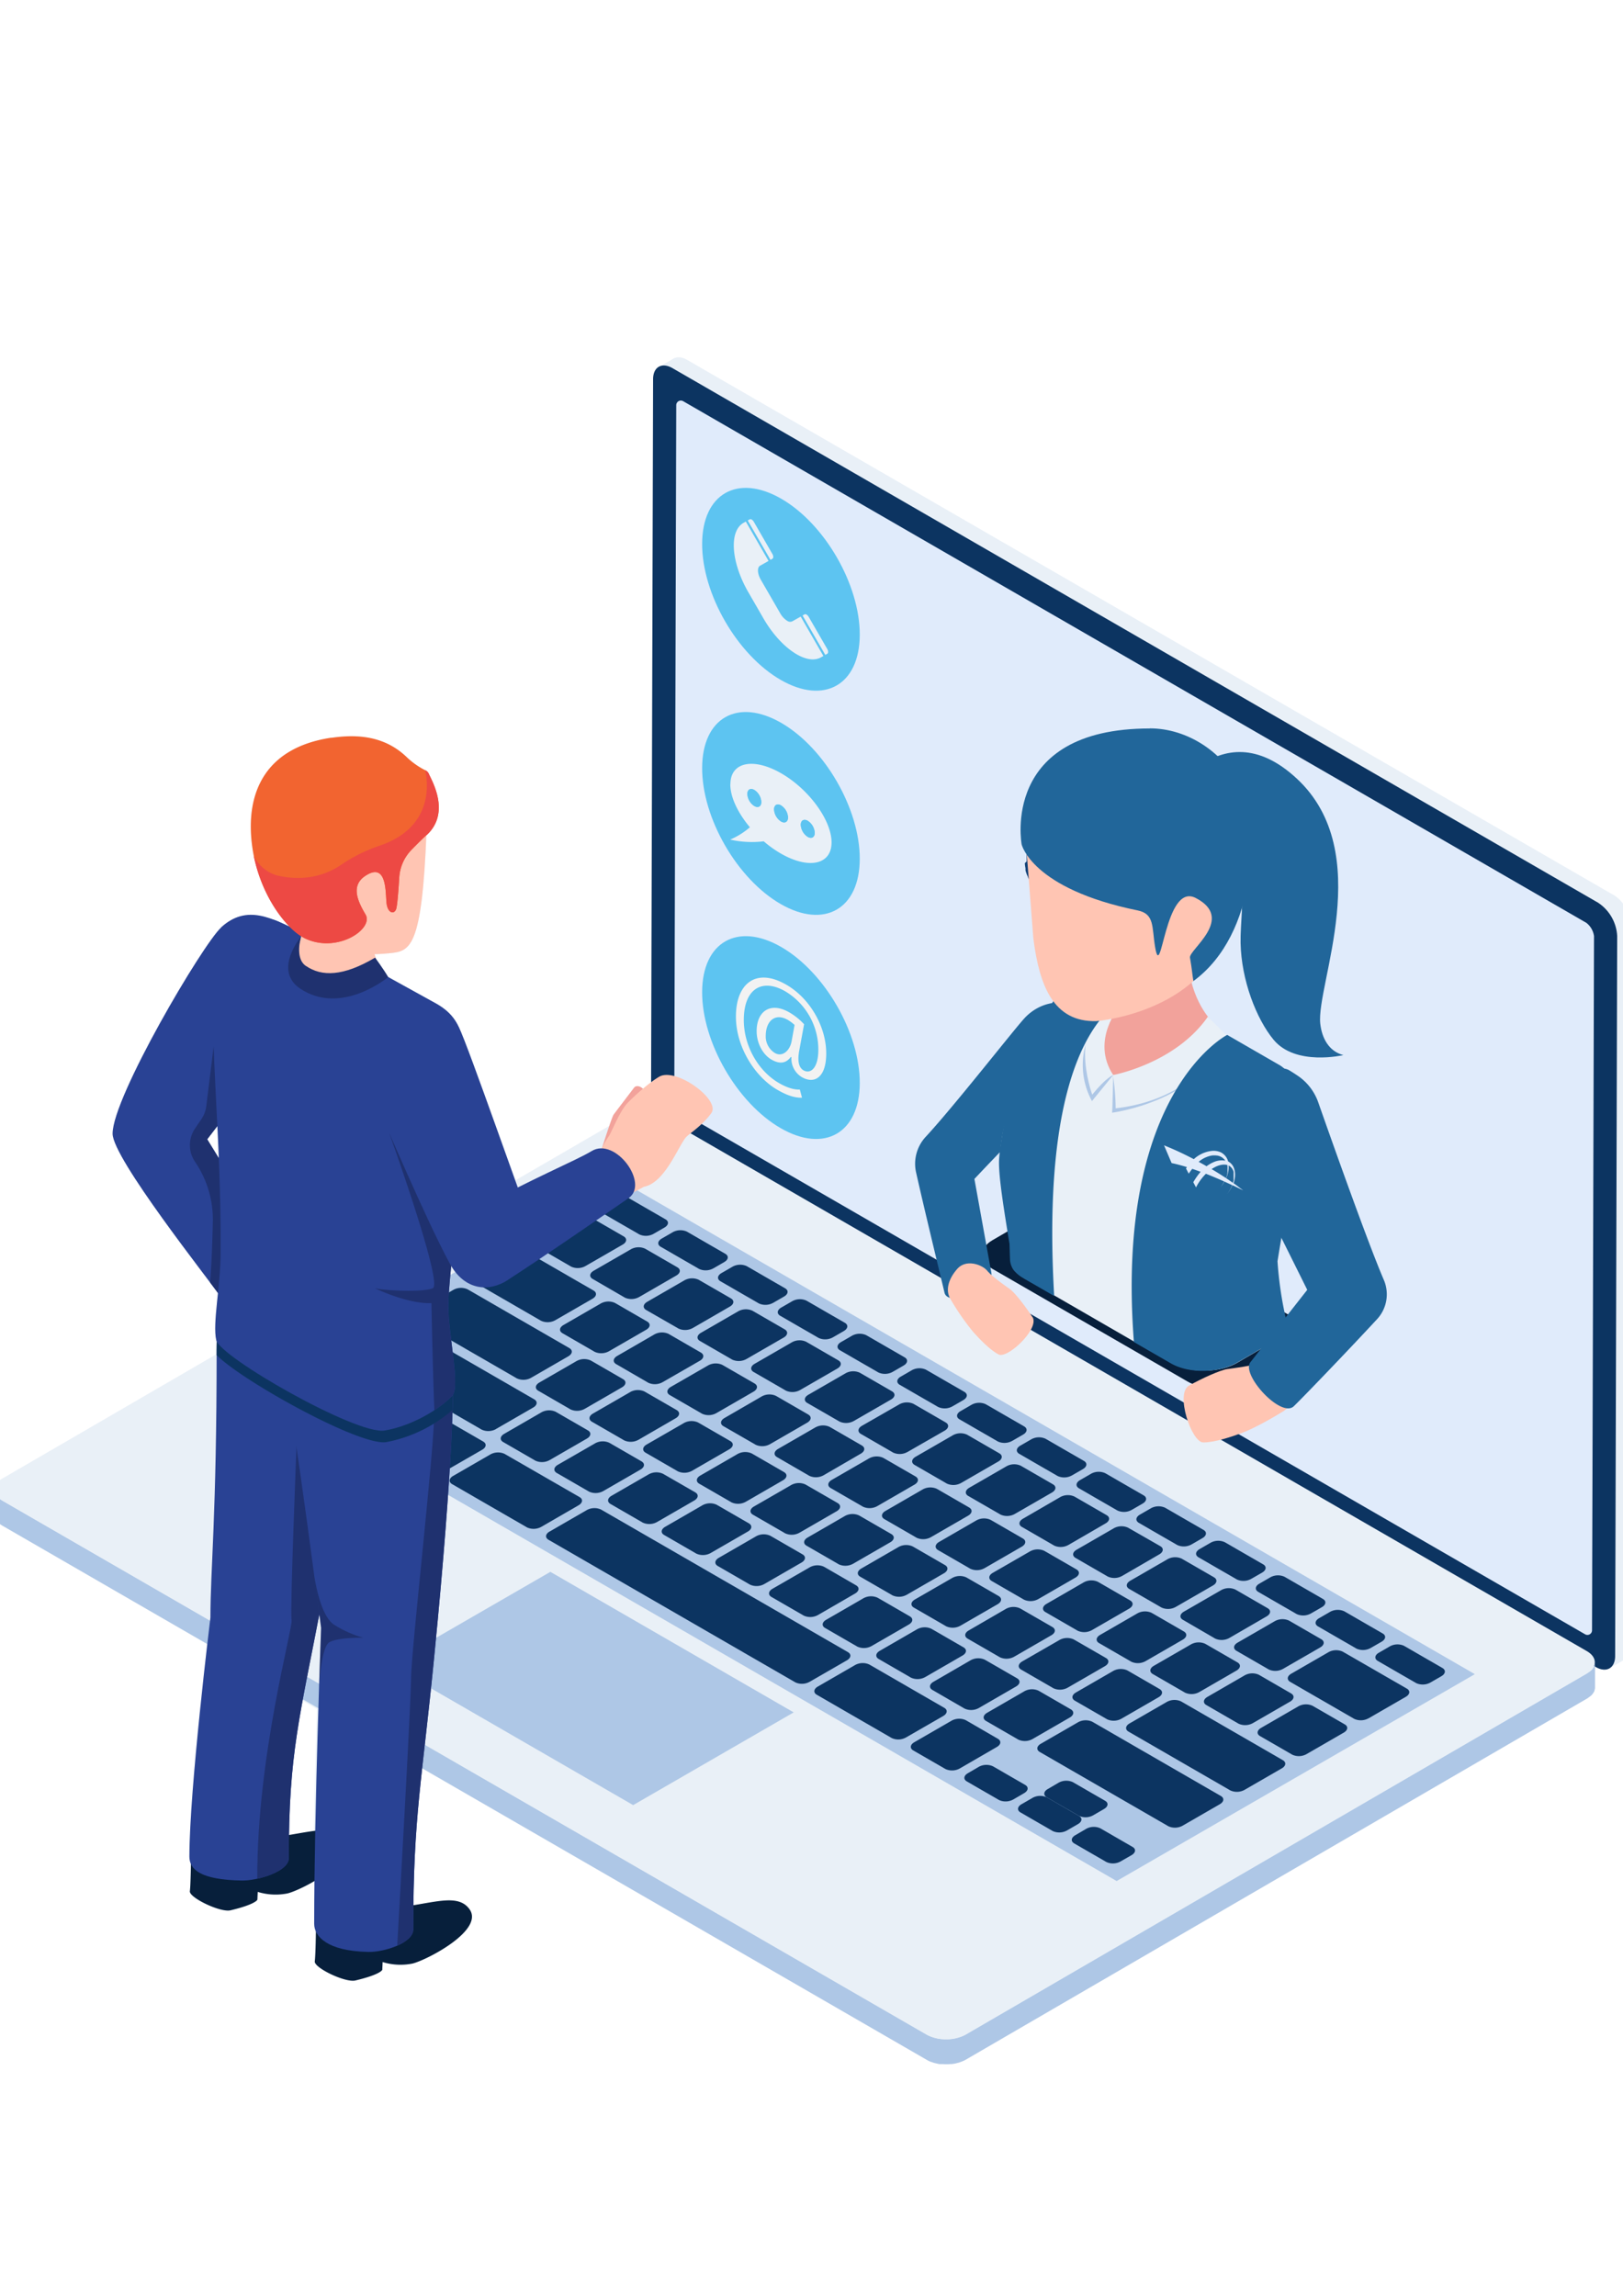 <svg id="Livello_1" data-name="Livello 1" xmlns="http://www.w3.org/2000/svg" xmlns:xlink="http://www.w3.org/1999/xlink" viewBox="0 0 595.28 841.89"><defs><style>.cls-1{fill:none;}.cls-2{clip-path:url(#clip-path);}.cls-3{fill:#e9f0f7;}.cls-4{fill:#0c3461;}.cls-5{fill:#e0ebfb;}.cls-6{fill:#aec7e6;}.cls-7{fill:#5dc4f1;}.cls-8{fill:#f2f2f2;}.cls-9{fill:#294294;}.cls-10{fill:#1f316f;}.cls-11{fill:#071f3b;}.cls-12{opacity:0.25;isolation:isolate;}.cls-13{clip-path:url(#clip-path-3);}.cls-14{fill:#ffc5b3;}.cls-15{fill:#f26430;}.cls-16{fill:#ed4944;}.cls-17{fill:#f2a29b;}.cls-18{fill:#21669a;}.cls-19{fill:#114077;}.cls-20{fill:#fbc977;}.cls-21{fill:#f89d1f;}.cls-22{fill:#d46f2c;}</style><clipPath id="clip-path"><rect class="cls-1" x="-2" y="131" width="601" height="626"/></clipPath><clipPath id="clip-path-3"><rect class="cls-1" x="115.29" y="577.94" width="18.12" height="41.53"/></clipPath></defs><title>Tavola disegno 1</title><g class="cls-2"><g class="cls-2"><path class="cls-3" d="M598.43,339.92c0-.11,0-.23,0-.34s0-.23,0-.34,0-.23,0-.35,0-.24-.05-.36h0c0-.12,0-.23-.06-.35s0-.25-.08-.37-.05-.25-.09-.37L598,337l-.08-.29v0l0-.06-.12-.37-.13-.36-.13-.35c0-.12-.09-.23-.14-.35l-.11-.26v0l0-.06-.16-.35-.18-.37-.22-.43-.25-.44,0-.09-.06-.1c-.17-.28-.34-.56-.52-.84l-.44-.62h0l-.32-.42-.27-.34-.27-.32-.28-.31,0,0,0,0-.22-.24-.3-.29-.31-.29-.31-.27-.15-.12,0,0-.13-.1-.31-.24-.31-.22-.3-.2-.3-.18-.07,0L252,132l-.23-.13-.29-.15-.29-.14-.28-.12-.29-.11-.05,0h0l-.21-.07-.29-.08-.29-.06-.31-.05-.21,0h-.44l-.37,0-.41.06h0a3.73,3.73,0,0,0-.48.13,3.29,3.29,0,0,0-.57.27l-5.28,3.07h0c-1.28.74-2.08,2.32-2.08,4.56l-.73,257.73c-1,.76-2,1.58-3,2.4-1.08-1-2.5-1.33-3.26-.33-1.58,2.09-6.69,8.77-7.48,9.86a30.5,30.5,0,0,0-1.57,4.07L189,432.89c-7.27-20.27-18.2-51.21-20.7-56.26-.16-.32-.32-.62-.49-.91-1.47-3-4-5.61-8.17-7.9s-11.09-6.11-17.25-9.53h0c-1.42-2.44-3.64-5.54-4.47-6.67-.18-.53-.36-1.1-.54-1.69,1.75-.05,3.57-.16,5.46-.35,7.53-.74,11.82-1.56,13.55-43.28l.12-.11c8.06-7.46,3-17.8,1.21-21.54-.19-.4-.35-.72-.45-1a2.4,2.4,0,0,0-1.34-1.25,28.46,28.46,0,0,1-6.82-4.86c-7.93-7.54-17.74-8.44-27.56-7-24.28,3.58-31.74,20.21-29,40q.22,1.61.54,3.18v0c2.24,11.25,7.76,20.66,13.22,26.15-8.7-4.17-16.82-7.37-25.16.28-6.81,6.25-39.84,62.27-39.81,75.63,0,7.71,25.86,41.41,36,54.89l.11.15c1,1.35,1.87,2.49,2.52,3.38-.73,7.13-1.47,13.49-.62,17.26a2.07,2.07,0,0,0,.19.48c0,.17,0,.34,0,.51,0,.77,0,1.56,0,2.37v1.78L.91,542.2C-1,543.32-2,544.79-2,546.27v0l0,9.16c0,1.49,1,3,3,4.13L76,602.89c-2.15,18.6-6.56,59.1-6.56,78a6.45,6.45,0,0,0,.57,2.74c0,2.72-.17,8.23-.4,10-.31,2.34,11.18,7.9,14.91,7,9.34-2.22,9.84-3.9,9.84-3.9l.13-2.85a22.36,22.36,0,0,0,11,.54,46,46,0,0,0,9.77-4.49c-.06,5.43-.1,10.67-.1,15.55a6.9,6.9,0,0,0,.64,2.89c0,2-.15,9-.42,10.94-.31,2.34,11.18,7.9,14.91,7,9.34-2.22,9.84-3.9,9.84-3.9l.13-2.85a22.37,22.37,0,0,0,11,.55c5.38-1.35,26.51-12.32,20.8-20-3.69-5-10.6-3-20.57-1.37.21-17.45,1.07-29.56,2.41-42.65.26-2.49.53-5,.81-7.63L340,755.31a10.82,10.82,0,0,0,1.44.69l.08,0,.25.08c.29.11.58.21.88.3l.5.12.29.07.25.06c.33.07.65.13,1,.17l.36,0,.25,0,.36,0,1,.05h1c.37,0,.74,0,1.1-.07l.13,0,.3,0c.28,0,.57-.07.84-.12l.36-.09c.34-.07.67-.16,1-.25.17,0,.36-.07.52-.13l.22-.1a11.37,11.37,0,0,0,2-.86l228-132.51.12-.07c.19-.11.32-.24.49-.37a7.91,7.91,0,0,0,.71-.53l.07-.05a6,6,0,0,0,.62-.67l.1-.16.11-.16a3.36,3.36,0,0,0,.19-.28,4,4,0,0,0,.27-.57s0-.06,0-.08l0-.11c0-.12.08-.25.11-.37a3.47,3.47,0,0,0,.07-.57v-.09l0-7.52.32.19c2.14,1.23,4.05,1.24,5.36.26a2.79,2.79,0,0,1-.33.22l5.28-3.07a3.65,3.65,0,0,0,1.09-1.07c0-.06.1-.08.14-.14a4.47,4.47,0,0,0,.27-.48v0h0c.05-.12.11-.24.16-.37s.09-.24.13-.37.07-.24.09-.36l0-.15v0l0-.15c0-.11,0-.22,0-.34s0-.22,0-.34,0-.22,0-.33,0-.22,0-.34v0l.75-264c0-.11,0-.21,0-.32Zm-518.71,73c.19,3.83.37,7.78.54,11.84l-2.12-3.44-.53-.85-.25-.41c-.16-.27-.32-.51-.45-.73l-.37-.6-.6-1,3.77-4.86ZM106,673v-.07c0-.43,0-.85,0-1.28,0-.12,0-.23,0-.35q0-.6,0-1.18v-.41c0-.38,0-.76,0-1.13,0-.14,0-.29,0-.43,0-.37,0-.73,0-1.09,0-.15,0-.29,0-.44,0-.35,0-.7,0-1,0-.16,0-.31,0-.47,0-.34,0-.67,0-1,0-.16,0-.32,0-.47l0-1c0-.14,0-.28,0-.42,0-.35,0-.69,0-1,0-.13,0-.27,0-.4,0-.34,0-.67.05-1,0-.13,0-.27,0-.4,0-.34,0-.67.06-1,0-.12,0-.24,0-.36,0-.34,0-.68.06-1,0-.11,0-.22,0-.33,0-.35,0-.7.07-1,0-.09,0-.18,0-.26,0-.37.05-.73.08-1.09l0-.22.09-1.11c0-.06,0-.12,0-.19l.1-1.13s0-.09,0-.13c0-.4.07-.79.11-1.18a.22.22,0,0,1,0,0c.85-9.16,2.14-17.48,3.91-27.08l5.72,3.3c-.4,13.15-.85,29.21-1.15,45-2.8.32-6,1-9.64,1.55Z"/><path class="cls-3" d="M598.43,339.92c0-.11,0-.23,0-.34s0-.23,0-.35,0-.23,0-.35,0-.24-.05-.36h0c0-.12,0-.23-.06-.35s0-.25-.08-.37-.05-.25-.09-.37L598,337l-.08-.29v0l0-.06-.12-.37-.13-.36-.13-.35-.14-.35-.11-.26v0l0-.06-.16-.35-.18-.37-.22-.43-.25-.44,0-.09-.06-.1c-.17-.28-.34-.56-.53-.84l-.44-.62h0l-.32-.42-.27-.34-.27-.32-.28-.3,0,0,0,0-.22-.24-.3-.29-.31-.29-.31-.27-.15-.12,0,0-.13-.1-.31-.23-.31-.22-.3-.2-.3-.18-.07,0L252,132l-.23-.13-.29-.15-.29-.14-.28-.12-.29-.11-.05,0h0l-.21-.07-.29-.08-.29-.06-.31-.05-.21,0h-.44l-.37,0-.41.06h0a3.75,3.75,0,0,0-.48.13,3.23,3.23,0,0,0-.57.27l-5.28,3.07a3.49,3.49,0,0,1,1-.4h0a4.27,4.27,0,0,1,1.2-.06h0a5.7,5.7,0,0,1,1.31.29h0a8.1,8.1,0,0,1,1.43.66L586.09,331a10.74,10.74,0,0,1,1.41,1l0,0a13.52,13.52,0,0,1,1.3,1.22l0,0a15.76,15.76,0,0,1,1.19,1.44h0a17.26,17.26,0,0,1,1,1.56l0,.08a16.23,16.23,0,0,1,.83,1.65v0a16.38,16.38,0,0,1,.64,1.74v0a13.45,13.45,0,0,1,.4,1.76,10.76,10.76,0,0,1,.14,1.73l-.75,264a7.81,7.81,0,0,1-.15,1.52v0a5.57,5.57,0,0,1-.4,1.25h0a4.07,4.07,0,0,1-.42.64,3.6,3.6,0,0,1-1.09,1.07l5.28-3.07a3.64,3.64,0,0,0,1.09-1.07c0-.05.1-.08.14-.14a4.39,4.39,0,0,0,.27-.48v0h0c.06-.12.11-.24.16-.37s.09-.24.13-.37.07-.24.09-.36l0-.15v0l0-.15c0-.11,0-.22.05-.34s0-.22,0-.34,0-.22,0-.33,0-.22,0-.34v0l.75-264c0-.11,0-.21,0-.32Z"/><path class="cls-4" d="M586.09,331a15.62,15.62,0,0,1,7.06,12.26l-.75,264c0,4.48-3.21,6.3-7.11,4.05l-339.42-196a15.61,15.61,0,0,1-7.08-12.24l.75-264c0-4.51,3.21-6.33,7.13-4.06Z"/><path class="cls-5" d="M584.65,343.28a7.48,7.48,0,0,0-2.8-4.86L250.57,147.12a1.69,1.69,0,0,0-2.54,1.46l-.72,254.59a7.47,7.47,0,0,0,2.83,4.85L581.38,599.31a1.69,1.69,0,0,0,2.54-1.46Z"/><path class="cls-6" d="M-2,546.25c0,1.49,1,3,3,4.13L340,746.15a11.23,11.23,0,0,0,1.52.72l.25.09a13.92,13.92,0,0,0,1.38.42l.28.07a16.22,16.22,0,0,0,1.61.28l.24,0c.55.06,1.1.09,1.66.09h.27c.56,0,1.12,0,1.67-.1l.3,0c.41-.05.81-.12,1.2-.21s.67-.16,1-.25l.75-.23a11.24,11.24,0,0,0,2-.86l228-132.51c.23-.14.41-.29.61-.43a8.11,8.11,0,0,0,.72-.53,5.78,5.78,0,0,0,.79-.88l.11-.17a4.15,4.15,0,0,0,.48-.93l0-.11a3.52,3.52,0,0,0,.17-1l0,9.15v.09a3.16,3.16,0,0,1-.07.57,3.76,3.76,0,0,1-.11.37s0,.07,0,.11l0,.08a4,4,0,0,1-.27.57c-.05.1-.13.18-.19.28l-.11.16-.1.16a5.94,5.94,0,0,1-.62.67l-.07.05a7.84,7.84,0,0,1-.71.53c-.17.12-.3.25-.49.37l-.12.07-228,132.51a11.07,11.07,0,0,1-2,.86l-.22.1c-.17.06-.35.08-.52.13-.33.09-.66.18-1,.25l-.36.09c-.28,0-.56.08-.84.12l-.3,0-.13,0c-.37,0-.74.06-1.1.07h-1l-1-.05-.36,0-.25,0-.36,0c-.33,0-.66-.1-1-.17l-.25-.06-.29-.07-.5-.12c-.3-.09-.59-.19-.88-.3l-.25-.08-.08,0a10.83,10.83,0,0,1-1.44-.69L1,559.54c-2-1.14-3-2.64-3-4.13l0-9.15Z"/><path class="cls-3" d="M582,605.47c3.92,2.26,3.92,5.92,0,8.18l-228,132.51a15.54,15.54,0,0,1-14.1,0L1,550.39c-3.92-2.26-3.94-5.93-.07-8.18l228-132.51a15.6,15.6,0,0,1,14.15,0Z"/><polygon class="cls-6" points="409.56 689.79 540.93 613.93 226.29 432.24 94.92 508.1 409.56 689.79"/><polygon class="cls-6" points="142.98 610.41 232.23 661.95 291.11 627.95 201.86 576.41 142.98 610.41"/><path class="cls-4" d="M123.82,516.77a5.8,5.8,0,0,1-5.2.22l-11.84-6.84c-1.33-.76-1.16-2.11.37-3l13.67-7.89A5.79,5.79,0,0,1,126,499l11.84,6.84c1.32.76,1.16,2.12-.37,3Z"/><path class="cls-4" d="M143.5,528.14a5.79,5.79,0,0,1-5.2.22l-11.84-6.84c-1.32-.77-1.16-2.12.37-3l13.67-7.89a5.8,5.8,0,0,1,5.2-.21l11.84,6.84c1.32.76,1.16,2.12-.37,3Z"/><path class="cls-4" d="M163.18,539.5a5.8,5.8,0,0,1-5.2.21l-11.84-6.83c-1.32-.77-1.16-2.11.37-3L160.19,522a5.8,5.8,0,0,1,5.2-.21l11.84,6.84c1.32.77,1.16,2.12-.37,3Z"/><path class="cls-4" d="M352,648.52a5.8,5.8,0,0,1-5.2.21l-11.84-6.83c-1.32-.77-1.16-2.11.37-3L349,631a5.8,5.8,0,0,1,5.2-.21L366,637.63c1.33.77,1.16,2.11-.37,3Z"/><path class="cls-4" d="M198.53,559.91a5.8,5.8,0,0,1-5.2.22l-27.51-15.89c-1.33-.76-1.16-2.11.37-3l13.67-7.89a5.79,5.79,0,0,1,5.19-.21L212.58,549c1.32.76,1.16,2.11-.37,3Z"/><path class="cls-4" d="M332.29,637.15a5.8,5.8,0,0,1-5.2.22l-27.51-15.89c-1.33-.76-1.16-2.11.37-3l13.67-7.89a5.79,5.79,0,0,1,5.2-.21l27.51,15.89c1.33.76,1.16,2.12-.37,3Z"/><path class="cls-4" d="M296.94,616.74a5.8,5.8,0,0,1-5.2.21l-90.56-52.3c-1.32-.77-1.16-2.12.37-3l13.67-7.89a5.8,5.8,0,0,1,5.2-.21L311,605.85c1.33.77,1.16,2.12-.37,3Z"/><path class="cls-4" d="M371.65,659.88a5.8,5.8,0,0,1-5.2.22l-11.84-6.84c-1.33-.77-1.16-2.11.37-3l4-2.34a5.8,5.8,0,0,1,5.2-.21l11.84,6.84c1.33.77,1.16,2.11-.37,3Z"/><path class="cls-4" d="M391.33,671.25a5.8,5.8,0,0,1-5.2.22l-11.84-6.84c-1.33-.76-1.16-2.12.37-3l4.05-2.34a5.8,5.8,0,0,1,5.2-.21l11.84,6.83c1.33.77,1.16,2.11-.37,3Z"/><path class="cls-4" d="M400.95,665.69a5.8,5.8,0,0,1-5.2.21l-11.84-6.83c-1.32-.77-1.16-2.12.37-3l4-2.34a5.8,5.8,0,0,1,5.2-.21l11.84,6.84c1.33.76,1.16,2.12-.37,3Z"/><path class="cls-4" d="M411,682.61a5.8,5.8,0,0,1-5.2.21L394,676c-1.32-.77-1.16-2.11.37-3l4-2.34a5.79,5.79,0,0,1,5.2-.21l11.84,6.84c1.33.76,1.16,2.11-.37,3Z"/><path class="cls-4" d="M239.71,452.46a5.79,5.79,0,0,1-5.2.22l-14.1-8.14c-1.32-.77-1.16-2.12.37-3l4.05-2.34A5.79,5.79,0,0,1,230,439l14.1,8.14c1.33.77,1.16,2.11-.37,3Z"/><path class="cls-4" d="M261.63,465.12a5.8,5.8,0,0,1-5.2.22l-14.1-8.14c-1.32-.77-1.16-2.11.37-3l4.05-2.34a5.79,5.79,0,0,1,5.19-.21l14.1,8.14c1.32.77,1.16,2.11-.37,3l-4.05,2.34Z"/><path class="cls-4" d="M283.55,477.77a5.8,5.8,0,0,1-5.2.22l-14.1-8.14c-1.32-.77-1.16-2.11.37-3l4.05-2.34a5.8,5.8,0,0,1,5.2-.21l14.1,8.14c1.33.77,1.16,2.11-.37,3Z"/><path class="cls-4" d="M305.46,490.43a5.8,5.8,0,0,1-5.2.21l-14.1-8.14c-1.33-.77-1.16-2.11.37-3l4.05-2.34a5.8,5.8,0,0,1,5.2-.21l14.1,8.14c1.33.77,1.16,2.11-.37,3Z"/><path class="cls-4" d="M327.38,503.09a5.8,5.8,0,0,1-5.2.21l-14.1-8.14c-1.32-.77-1.16-2.12.37-3l4.05-2.34a5.8,5.8,0,0,1,5.2-.21l14.1,8.14c1.33.76,1.16,2.11-.37,3Z"/><path class="cls-4" d="M349.3,515.74a5.79,5.79,0,0,1-5.2.22L330,507.82c-1.32-.77-1.16-2.11.37-3l4.05-2.34a5.79,5.79,0,0,1,5.19-.21l14.1,8.14c1.33.77,1.16,2.11-.37,3Z"/><path class="cls-4" d="M371.22,528.4a5.8,5.8,0,0,1-5.2.22l-14.1-8.14c-1.32-.77-1.16-2.11.37-3l4.05-2.34a5.79,5.79,0,0,1,5.19-.21l14.1,8.14c1.33.77,1.16,2.12-.37,3Z"/><path class="cls-4" d="M393.14,541.06a5.8,5.8,0,0,1-5.2.22l-14.1-8.14c-1.32-.77-1.16-2.11.37-3l4.05-2.34a5.8,5.8,0,0,1,5.2-.21l14.1,8.14c1.33.77,1.16,2.11-.37,3Z"/><path class="cls-4" d="M415.05,553.71a5.8,5.8,0,0,1-5.2.21l-14.1-8.14c-1.32-.77-1.16-2.11.37-3l4.05-2.34a5.8,5.8,0,0,1,5.2-.21l14.1,8.14c1.33.76,1.16,2.11-.37,3Z"/><path class="cls-4" d="M437,566.37a5.79,5.79,0,0,1-5.2.21l-14.1-8.14c-1.32-.77-1.16-2.11.37-3l4.05-2.34a5.8,5.8,0,0,1,5.2-.21l14.1,8.14c1.33.76,1.16,2.11-.37,3Z"/><path class="cls-4" d="M458.89,579a5.79,5.79,0,0,1-5.2.22l-14.1-8.14c-1.32-.77-1.16-2.11.37-3l4.05-2.34a5.79,5.79,0,0,1,5.2-.21l14.1,8.14c1.33.77,1.16,2.11-.37,3Z"/><path class="cls-4" d="M480.8,591.68a5.79,5.79,0,0,1-5.2.22l-14.1-8.14c-1.32-.77-1.16-2.12.37-3l4.05-2.34a5.79,5.79,0,0,1,5.2-.21l14.1,8.14c1.33.77,1.16,2.11-.37,3Z"/><path class="cls-4" d="M502.72,604.34a5.8,5.8,0,0,1-5.2.22l-14.1-8.14c-1.32-.77-1.16-2.12.37-3l4.05-2.34a5.8,5.8,0,0,1,5.2-.21l14.1,8.14c1.33.77,1.16,2.11-.37,3Z"/><path class="cls-4" d="M524.64,617a5.8,5.8,0,0,1-5.2.22l-14.1-8.14c-1.32-.77-1.16-2.12.37-3l4.05-2.34a5.79,5.79,0,0,1,5.19-.21l14.1,8.14c1.33.77,1.16,2.11-.37,3Z"/><path class="cls-4" d="M214.72,464.28a5.8,5.8,0,0,1-5.2.22l-11.84-6.84c-1.32-.77-1.16-2.11.37-3l13.67-7.89a5.8,5.8,0,0,1,5.2-.21l11.84,6.84c1.32.77,1.16,2.12-.37,3Z"/><path class="cls-4" d="M234.4,475.64a5.79,5.79,0,0,1-5.2.22L217.37,469c-1.32-.77-1.16-2.11.37-3l13.67-7.89a5.8,5.8,0,0,1,5.2-.21l11.84,6.84c1.32.77,1.16,2.11-.37,3Z"/><path class="cls-4" d="M254.08,487a5.8,5.8,0,0,1-5.2.21L237,480.39c-1.32-.77-1.16-2.11.37-3l13.67-7.89a5.8,5.8,0,0,1,5.2-.21l11.84,6.84c1.33.77,1.16,2.11-.37,3Z"/><path class="cls-4" d="M273.77,498.37a5.8,5.8,0,0,1-5.2.22l-11.84-6.84c-1.33-.77-1.16-2.11.37-3l13.67-7.89a5.8,5.8,0,0,1,5.2-.21l11.84,6.84c1.33.77,1.16,2.12-.37,3Z"/><path class="cls-4" d="M293.45,509.74a5.79,5.79,0,0,1-5.2.22l-11.84-6.84c-1.32-.77-1.16-2.11.37-3l13.67-7.89a5.8,5.8,0,0,1,5.2-.21l11.84,6.84c1.33.77,1.16,2.11-.37,3Z"/><path class="cls-4" d="M313.13,521.1a5.8,5.8,0,0,1-5.2.21l-11.84-6.83c-1.33-.77-1.16-2.11.38-3l13.67-7.89a5.79,5.79,0,0,1,5.2-.21l11.84,6.84c1.33.77,1.16,2.11-.37,3Z"/><path class="cls-4" d="M332.81,532.47a5.8,5.8,0,0,1-5.2.22l-11.84-6.84c-1.33-.76-1.16-2.11.37-3L329.82,515a5.79,5.79,0,0,1,5.2-.21l11.84,6.84c1.33.77,1.16,2.11-.37,3Z"/><path class="cls-4" d="M352.49,543.83a5.79,5.79,0,0,1-5.2.22l-11.84-6.84c-1.32-.77-1.16-2.11.37-3l13.67-7.89a5.8,5.8,0,0,1,5.2-.21l11.84,6.84c1.33.76,1.16,2.12-.37,3Z"/><path class="cls-4" d="M372.17,555.2a5.8,5.8,0,0,1-5.2.21l-11.84-6.83c-1.32-.77-1.16-2.11.37-3l13.67-7.89a5.8,5.8,0,0,1,5.2-.21l11.84,6.84c1.33.77,1.16,2.11-.37,3Z"/><path class="cls-4" d="M391.85,566.56a5.8,5.8,0,0,1-5.2.22l-11.84-6.84c-1.33-.76-1.16-2.11.37-3L388.86,549a5.79,5.79,0,0,1,5.2-.21l11.84,6.84c1.33.76,1.16,2.11-.37,3Z"/><path class="cls-4" d="M411.53,577.93a5.79,5.79,0,0,1-5.2.22l-11.84-6.84c-1.32-.77-1.16-2.12.37-3l13.67-7.89a5.8,5.8,0,0,1,5.2-.21L425.58,567c1.33.76,1.16,2.11-.37,3Z"/><path class="cls-4" d="M431.21,589.29a5.8,5.8,0,0,1-5.2.21l-11.84-6.83c-1.33-.77-1.16-2.11.38-3l13.67-7.89a5.79,5.79,0,0,1,5.2-.21l11.84,6.84c1.33.77,1.16,2.11-.37,3Z"/><path class="cls-4" d="M450.89,600.66a5.8,5.8,0,0,1-5.2.22L433.86,594c-1.33-.76-1.16-2.11.37-3l13.67-7.89a5.79,5.79,0,0,1,5.2-.21l11.84,6.84c1.33.77,1.16,2.11-.37,3Z"/><path class="cls-4" d="M470.57,612a5.79,5.79,0,0,1-5.2.22l-11.84-6.84c-1.32-.76-1.16-2.11.37-3l13.67-7.89a5.8,5.8,0,0,1,5.2-.21l11.84,6.84c1.33.76,1.16,2.11-.37,3Z"/><path class="cls-4" d="M501.92,630.12a5.8,5.8,0,0,1-5.2.21l-23.5-13.57c-1.32-.77-1.16-2.12.37-3l13.67-7.89a5.79,5.79,0,0,1,5.19-.21L516,619.23c1.33.77,1.16,2.11-.37,3l-13.67,7.89Z"/><path class="cls-4" d="M476.2,625.73a5.8,5.8,0,0,1,5.2-.21l11.84,6.84c1.33.76,1.16,2.11-.37,3l-13.67,7.89a5.79,5.79,0,0,1-5.2.22l-11.84-6.83c-1.33-.77-1.16-2.12.37-3Z"/><path class="cls-4" d="M456.52,614.36a5.79,5.79,0,0,1,5.2-.21L473.55,621c1.32.77,1.16,2.11-.37,3l-13.67,7.89a5.8,5.8,0,0,1-5.2.22l-11.84-6.84c-1.33-.76-1.16-2.11.37-3Z"/><path class="cls-4" d="M436.84,603a5.8,5.8,0,0,1,5.2-.21l11.84,6.83c1.33.77,1.16,2.11-.37,3l-13.67,7.89a5.79,5.79,0,0,1-5.19.21l-11.84-6.84c-1.32-.77-1.16-2.12.37-3L436.84,603Z"/><path class="cls-4" d="M417.16,591.64a5.8,5.8,0,0,1,5.2-.21l11.84,6.84c1.33.76,1.16,2.11-.37,3l-13.67,7.89a5.79,5.79,0,0,1-5.2.22l-11.84-6.84c-1.33-.77-1.16-2.12.37-3Z"/><path class="cls-4" d="M397.48,580.27a5.79,5.79,0,0,1,5.2-.21l11.84,6.84c1.32.77,1.16,2.11-.37,3l-13.67,7.89a5.8,5.8,0,0,1-5.2.22l-11.84-6.84c-1.33-.76-1.16-2.11.37-3Z"/><path class="cls-4" d="M377.79,568.9a5.8,5.8,0,0,1,5.2-.21l11.84,6.83c1.32.77,1.16,2.11-.37,3l-13.67,7.89a5.8,5.8,0,0,1-5.2.21l-11.84-6.84c-1.33-.77-1.16-2.11.37-3Z"/><path class="cls-4" d="M358.11,557.54a5.8,5.8,0,0,1,5.2-.21l11.84,6.84c1.33.76,1.16,2.11-.37,3l-13.67,7.89a5.79,5.79,0,0,1-5.2.22l-11.84-6.84c-1.33-.77-1.16-2.12.37-3Z"/><path class="cls-4" d="M338.43,546.18a5.79,5.79,0,0,1,5.19-.21l11.84,6.84c1.32.77,1.16,2.11-.37,3l-13.67,7.89a5.8,5.8,0,0,1-5.2.22l-11.84-6.84c-1.32-.76-1.16-2.11.38-3Z"/><path class="cls-4" d="M318.75,534.81a5.79,5.79,0,0,1,5.19-.21l11.84,6.83c1.33.77,1.16,2.11-.37,3l-13.67,7.89a5.8,5.8,0,0,1-5.2.21L304.7,545.7c-1.33-.77-1.16-2.11.37-3l13.67-7.89Z"/><path class="cls-4" d="M299.07,523.44a5.79,5.79,0,0,1,5.19-.21l11.84,6.84c1.33.77,1.16,2.11-.37,3L302.06,541a5.8,5.8,0,0,1-5.2.21L285,534.34c-1.33-.77-1.16-2.11.37-3l13.67-7.89Z"/><path class="cls-4" d="M279.39,512.08a5.8,5.8,0,0,1,5.2-.21l11.84,6.84c1.33.76,1.16,2.11-.37,3l-13.67,7.89a5.8,5.8,0,0,1-5.2.22L265.35,523c-1.33-.76-1.16-2.11.37-3Z"/><path class="cls-4" d="M259.71,500.71a5.8,5.8,0,0,1,5.2-.21l11.84,6.83c1.32.77,1.16,2.11-.37,3l-13.67,7.89a5.8,5.8,0,0,1-5.2.21l-11.84-6.84c-1.32-.76-1.16-2.11.37-3Z"/><path class="cls-4" d="M240,489.35a5.8,5.8,0,0,1,5.2-.21L257.06,496c1.33.77,1.16,2.11-.37,3L243,506.87a5.8,5.8,0,0,1-5.2.21L226,500.24c-1.32-.77-1.16-2.11.37-3Z"/><path class="cls-4" d="M220.35,478a5.79,5.79,0,0,1,5.19-.21l11.84,6.84c1.32.77,1.16,2.12-.37,3l-13.67,7.89a5.8,5.8,0,0,1-5.2.22l-11.84-6.84c-1.32-.77-1.16-2.11.37-3Z"/><path class="cls-4" d="M189,459.89a5.8,5.8,0,0,1,5.2-.21l23.5,13.57c1.32.77,1.16,2.12-.37,3l-13.67,7.89a5.8,5.8,0,0,1-5.2.21L175,470.78c-1.32-.77-1.16-2.12.37-3Z"/><path class="cls-4" d="M408.28,612.76a5.8,5.8,0,0,1,5.2-.21l11.84,6.84c1.32.77,1.16,2.11-.37,3l-13.67,7.89a5.8,5.8,0,0,1-5.2.21l-11.84-6.83c-1.33-.77-1.16-2.12.37-3Z"/><path class="cls-4" d="M388.6,601.39a5.8,5.8,0,0,1,5.2-.21L405.63,608c1.33.76,1.16,2.11-.37,3l-13.67,7.89a5.8,5.8,0,0,1-5.2.22l-11.84-6.84c-1.33-.76-1.16-2.11.37-3Z"/><path class="cls-4" d="M368.92,590a5.79,5.79,0,0,1,5.19-.21L386,596.65c1.32.77,1.16,2.12-.37,3l-13.67,7.89a5.8,5.8,0,0,1-5.2.21l-11.84-6.84c-1.33-.77-1.16-2.12.37-3Z"/><path class="cls-4" d="M349.24,578.66a5.8,5.8,0,0,1,5.2-.21l11.84,6.83c1.32.77,1.16,2.11-.37,3l-13.67,7.89a5.8,5.8,0,0,1-5.2.21l-11.84-6.84c-1.33-.77-1.16-2.12.37-3Z"/><path class="cls-4" d="M329.56,567.3a5.8,5.8,0,0,1,5.2-.21l11.84,6.84c1.33.76,1.16,2.11-.37,3l-13.67,7.89a5.8,5.8,0,0,1-5.2.22l-11.84-6.84c-1.33-.76-1.16-2.11.37-3Z"/><path class="cls-4" d="M309.88,555.93a5.79,5.79,0,0,1,5.2-.21l11.84,6.84c1.32.77,1.16,2.11-.37,3l-13.67,7.89a5.8,5.8,0,0,1-5.2.22l-11.84-6.84c-1.33-.76-1.16-2.11.37-3Z"/><path class="cls-4" d="M290.2,544.57a5.8,5.8,0,0,1,5.2-.21l11.84,6.83c1.32.77,1.16,2.11-.37,3l-13.67,7.89a5.8,5.8,0,0,1-5.2.21l-11.84-6.84c-1.33-.77-1.16-2.11.37-3Z"/><path class="cls-4" d="M270.52,533.2a5.8,5.8,0,0,1,5.2-.21l11.84,6.84c1.33.76,1.16,2.11-.37,3l-13.67,7.89a5.8,5.8,0,0,1-5.2.22l-11.84-6.84c-1.33-.76-1.16-2.12.37-3Z"/><path class="cls-4" d="M250.84,521.84a5.79,5.79,0,0,1,5.19-.21l11.84,6.83c1.33.77,1.16,2.11-.37,3l-13.67,7.89a5.8,5.8,0,0,1-5.2.21l-11.84-6.84c-1.32-.77-1.16-2.11.38-3Z"/><path class="cls-4" d="M231.15,510.47a5.8,5.8,0,0,1,5.2-.21l11.84,6.83c1.32.77,1.16,2.11-.37,3L234.14,528a5.79,5.79,0,0,1-5.19.21l-11.84-6.84c-1.32-.77-1.16-2.11.37-3l13.67-7.89Z"/><path class="cls-4" d="M211.47,499.11a5.8,5.8,0,0,1,5.2-.21l11.84,6.84c1.33.76,1.16,2.11-.37,3l-13.67,7.89a5.79,5.79,0,0,1-5.2.22L197.43,510c-1.32-.76-1.16-2.11.37-3Z"/><path class="cls-4" d="M194.78,505.26a5.8,5.8,0,0,1-5.2.21L152.24,483.9c-1.32-.77-1.16-2.11.37-3L166.28,473a5.8,5.8,0,0,1,5.2-.21l37.35,21.57c1.32.77,1.16,2.11-.37,3Z"/><path class="cls-4" d="M414.29,632c-1.53.89-1.7,2.23-.37,3l37.35,21.57a5.8,5.8,0,0,0,5.2-.21l13.67-7.89c1.53-.88,1.7-2.23.37-3l-37.35-21.57a5.8,5.8,0,0,0-5.2.21Z"/><path class="cls-4" d="M375.71,620.2a5.79,5.79,0,0,1,5.2-.21l11.84,6.84c1.33.77,1.16,2.12-.37,3l-13.67,7.89a5.79,5.79,0,0,1-5.2.22l-11.84-6.84c-1.33-.76-1.16-2.11.37-3Z"/><path class="cls-4" d="M356,608.83a5.8,5.8,0,0,1,5.2-.21l11.84,6.83c1.33.77,1.16,2.11-.37,3L359,626.35a5.8,5.8,0,0,1-5.2.21L342,619.73c-1.33-.77-1.16-2.12.37-3Z"/><path class="cls-4" d="M336.36,597.47a5.8,5.8,0,0,1,5.2-.21l11.84,6.84c1.32.76,1.16,2.11-.37,3L339.34,615a5.79,5.79,0,0,1-5.2.22l-11.84-6.84c-1.33-.77-1.16-2.12.37-3Z"/><path class="cls-4" d="M316.67,586.1a5.79,5.79,0,0,1,5.2-.21l11.84,6.84c1.33.77,1.16,2.11-.37,3l-13.67,7.89a5.79,5.79,0,0,1-5.2.22L302.63,597c-1.33-.76-1.16-2.11.37-3Z"/><path class="cls-4" d="M297,574.74a5.8,5.8,0,0,1,5.2-.21L314,581.36c1.33.77,1.16,2.11-.37,3L300,592.25a5.8,5.8,0,0,1-5.2.21l-11.84-6.84c-1.33-.77-1.16-2.12.37-3Z"/><path class="cls-4" d="M277.31,563.37a5.8,5.8,0,0,1,5.19-.21L294.35,570c1.32.76,1.16,2.11-.37,3l-13.67,7.89a5.79,5.79,0,0,1-5.2.22l-11.84-6.84c-1.33-.77-1.16-2.12.37-3Z"/><path class="cls-4" d="M257.63,552a5.79,5.79,0,0,1,5.2-.21l11.84,6.84c1.32.76,1.16,2.11-.37,3l-13.67,7.89a5.8,5.8,0,0,1-5.2.22l-11.84-6.84c-1.32-.76-1.16-2.11.37-3Z"/><path class="cls-4" d="M237.95,540.64a5.79,5.79,0,0,1,5.19-.21L255,547.26c1.33.77,1.16,2.11-.37,3l-13.67,7.89a5.8,5.8,0,0,1-5.2.21l-11.84-6.84c-1.32-.77-1.16-2.11.37-3l13.67-7.89Z"/><path class="cls-4" d="M218.27,529.28a5.79,5.79,0,0,1,5.19-.21l11.84,6.83c1.32.77,1.16,2.11-.37,3l-13.67,7.89a5.8,5.8,0,0,1-5.2.21l-11.84-6.84c-1.32-.77-1.16-2.11.38-3Z"/><path class="cls-4" d="M198.59,517.91a5.8,5.8,0,0,1,5.2-.21l11.84,6.84c1.32.76,1.16,2.11-.37,3l-13.67,7.89a5.8,5.8,0,0,1-5.2.22l-11.84-6.84c-1.32-.76-1.16-2.12.37-3Z"/><path class="cls-4" d="M181.9,524.06a5.8,5.8,0,0,1-5.2.21L129.51,497c-1.32-.77-1.16-2.12.37-3l13.67-7.89a5.8,5.8,0,0,1,5.2-.21l47.19,27.25c1.32.77,1.16,2.11-.37,3l-13.67,7.89Z"/><path class="cls-4" d="M381.73,639.46c-1.53.89-1.7,2.23-.37,3l47.19,27.25a5.8,5.8,0,0,0,5.2-.21l13.67-7.89c1.53-.89,1.7-2.23.37-3l-47.19-27.25a5.8,5.8,0,0,0-5.2.21l-13.67,7.89Z"/><path class="cls-7" d="M286.53,265.08c16,9.22,28.86,31.57,28.81,49.91s-13,25.75-29,16.53S257.48,300,257.53,281.61s13-25.75,29-16.53"/><path class="cls-3" d="M267.9,287.57c0-8.11,8.36-9.88,18.61-4S305.06,300.91,305,309s-8.35,9.89-18.61,4a41.25,41.25,0,0,1-6.27-4.48,36.2,36.2,0,0,1-12.31-.63,27.62,27.62,0,0,0,7.23-4.52c-4.37-5.22-7.19-11-7.18-15.78Zm11.33,6.54a5.63,5.63,0,0,0-2.55-4.42c-1.41-.82-2.56-.16-2.57,1.46a5.62,5.62,0,0,0,2.55,4.42c1.42.82,2.57.17,2.57-1.46m7.23,7.12c1.41.82,2.56.16,2.57-1.46a5.62,5.62,0,0,0-2.55-4.42c-1.41-.82-2.56-.16-2.57,1.46a5.62,5.62,0,0,0,2.55,4.42m9.8,5.66c1.41.82,2.56.16,2.57-1.46a5.62,5.62,0,0,0-2.55-4.42c-1.41-.82-2.56-.16-2.57,1.46a5.62,5.62,0,0,0,2.55,4.42"/><path class="cls-7" d="M276.68,289.69c-1.41-.81-2.56-.16-2.57,1.46a5.62,5.62,0,0,0,2.55,4.42c1.41.82,2.57.17,2.57-1.46a5.63,5.63,0,0,0-2.55-4.42"/><path class="cls-7" d="M286.48,295.36c-1.42-.82-2.56-.16-2.57,1.46a5.62,5.62,0,0,0,2.55,4.42c1.41.82,2.56.16,2.57-1.46a5.62,5.62,0,0,0-2.55-4.42"/><path class="cls-7" d="M296.27,301c-1.41-.81-2.56-.16-2.57,1.46a5.62,5.62,0,0,0,2.55,4.42c1.41.82,2.56.16,2.57-1.46a5.63,5.63,0,0,0-2.55-4.42"/><path class="cls-7" d="M286.53,182.88c16,9.22,28.86,31.57,28.81,49.91s-13,25.75-29,16.53-28.86-31.56-28.81-49.91,13-25.75,29-16.53"/><path class="cls-3" d="M295.84,225.39a2.19,2.19,0,0,1,.76.8L303.42,238c.42.72.42,1.51,0,1.74l-.72.41-8.34-14.44.71-.41a.77.77,0,0,1,.76.08Z"/><path class="cls-3" d="M275.72,190.54a2.15,2.15,0,0,1,.76.8l6.82,11.82c.42.72.42,1.5,0,1.74l-.71.41-8.34-14.44.71-.41a.76.76,0,0,1,.76.07Z"/><path class="cls-3" d="M273.55,191.26l8.34,14.44-1.12.64-2,1.12c-1.12.64-1,3,.37,5.29l3.51,6.07,3.5,6.06a7.61,7.61,0,0,0,2.55,2.76,1.87,1.87,0,0,0,1.85.23l2-1.12,1.13-.64L302,240.56l-.86.49c-2.37,1.35-5.55.84-8.91-1.1-4.23-2.44-8.74-7.15-12.27-13.27l-2.74-4.75-2.75-4.76c-6.34-11-7.14-22.36-1.79-25.42Z"/><path class="cls-7" d="M286.53,347.27c16,9.22,28.86,31.57,28.81,49.91s-13,25.75-29,16.53-28.86-31.56-28.81-49.91,13-25.75,29-16.53"/><path class="cls-8" d="M294,394.94a7.94,7.94,0,0,1-3.72-7.26l-.2-.12c-1.78,2.4-4.1,2.74-7.13,1s-5.44-5.87-5.43-10.46c0-7.19,5-10.89,12-6.84a23.16,23.16,0,0,1,5.4,4.34l-1.75,9.51c-.77,4-.17,6.36,1.5,7.37,2.61,1.51,5.46-.79,5.48-7.46A24.9,24.9,0,0,0,288,363.52c-8.23-4.75-15.16-1.26-15.19,10.51,0,9.69,5.46,18.85,12.93,23.15,2.87,1.66,5.55,2.5,7.62,2.36l.8,3c-2.78.08-5.61-.92-9-2.87-8.28-4.78-15.27-15.79-15.24-26.93,0-11.95,7.28-18.1,18.48-11.64,8.79,5.07,14.67,15.56,14.64,25.25,0,8.7-4.28,11.36-9,8.61Zm-9.83-8.81c2.92,1.69,5.61-1.05,6.18-4.33l1.08-5.94a14,14,0,0,0-2.52-1.87c-4.44-2.56-8,.18-8.05,5.81a7.12,7.12,0,0,0,3.32,6.33Z"/><path class="cls-9" d="M81.11,340.11c-6.81,6.25-39.85,62.27-39.81,75.63,0,9,35.18,53.36,39.58,59.73,3.61,5.23,26.11-5.8,19.73-16.94C93.48,446.09,76,417.78,76,417.78s23.45-30.17,27.66-36.55C110.37,371,119.16,346,110,341.65c-10.15-4.85-19.41-10.29-28.94-1.54Z"/><path class="cls-10" d="M80.88,475.47c-.66-1-2-2.75-3.82-5.17.53-6.29.82-14.45,1-22.38a37.59,37.59,0,0,0-6.39-21.68l-.17-.25a10.83,10.83,0,0,1,0-12.1l2.39-3.53a10.67,10.67,0,0,0,1.76-4.68l2.72-21.95,14.74,11.74-3.27,4.3-1.25,1.64-1,1.27-1.18,1.54-2.36,3.07-1,1.31-.22.29L82,409.94l-.77,1-.88,1.14-.25.33-.3.39-.53.68-.42.55L76,417.78l.59,1,.37.6.45.73c.08.13.16.27.25.41l.52.85c4.92,8,16.88,27.46,22.46,37.21,6.38,11.14-16.12,22.16-19.73,16.93Z"/><path class="cls-11" d="M70.06,682s-.11,9.19-.42,11.52,11.18,7.9,14.92,7c9.34-2.22,9.84-3.9,9.84-3.9l.13-2.85a22.36,22.36,0,0,0,11,.54c5.38-1.35,26.51-12.32,20.8-20-5.2-7-16.76-.2-34.31-.07-16.47.13-20.42,3.53-22,7.75Z"/><path class="cls-9" d="M79.46,494.77c0,61.62-2.28,80.35-2.28,98.41,0,0-7.71,62.73-7.71,87.67,0,4.7,4.05,8.48,19.19,8.76,5.73.11,17.27-3.28,17.27-8.2,0-39.39,4-51.29,12.68-97.14,8.76-46,8.74-68.07,8.74-85,0-42.68-47.88-60.4-47.88-4.51"/><path class="cls-10" d="M127.33,499.28c0,16.94,0,39-8.73,85-.27,1.43-.54,2.84-.8,4.21-8.17,42.42-11.88,54.79-11.88,92.93,0,3.55-6,6.32-11.56,7.53-.14-45.26,13.15-91.87,12.58-94.88-.61-3.24,1.83-64.19,1.83-64.19l18.53-32.32c0,.57,0,1.13,0,1.71Z"/><path class="cls-11" d="M115.88,707.73s-.11,9.18-.42,11.52,11.18,7.9,14.91,7c9.34-2.22,9.84-3.9,9.84-3.9l.13-2.85a22.37,22.37,0,0,0,11,.54c5.38-1.35,26.51-12.32,20.8-20-5.2-7-16.76-.2-34.31-.07-16.47.13-20.42,3.53-22,7.75Z"/><path class="cls-9" d="M104.32,503.24c4.11,20.94,13.45,93.72,13.45,93.72s-2.53,66.93-2.53,108.47c0,4.7,4.78,10.07,19.92,10.36,5.73.11,16.41-3.28,16.41-8.2,0-41.91,3.17-54,7.73-100.38,7.21-73.42,6.82-97.6,6.82-97.6,0-47.95-70.19-49.13-61.8-6.37"/><path class="cls-10" d="M159.3,607.2c-4.55,46.41-7.73,58.49-7.73,100.39,0,2.41-2.58,4.47-5.88,5.91,1.18-20.9,5-88.85,5.09-98.26.13-11.13,8.53-83.38,8.53-98.11,0-9.89-5.51-28-9.12-38.78,9.12,6,15.92,16.34,15.92,31.26,0,0,.39,24.18-6.82,97.59Z"/><g class="cls-12"><g class="cls-13"><path d="M133.41,600.58s-9.32-.24-12.61,1.66c-2.77,1.61-3.6,13.54-3.8,17.24.43-13.48.77-22.52.77-22.52s-1-7.79-2.48-19c.9,5.64,3.07,15.4,7.49,18a41.57,41.57,0,0,0,10.63,4.67"/></g></g><path class="cls-4" d="M166,517a51.68,51.68,0,0,1-24.29,11.83c-9.66,1.6-53-22.51-62.26-31.91v-2.17c0-42.6,27.82-42.43,41-21,18.52-5.66,45.62,6.08,45.62,35.87,0,0,0,2.24-.12,7.42"/><path class="cls-9" d="M78.53,355.62c.46-8.07,12.71-22.86,23.68-17.63,7.17,3.42,20,9.13,27.94,13.52,5.43,3,21.64,12,29.47,16.3,11.19,6.11,10.23,14.72,10.23,25,0,38.83-5.43,75.58-5.43,86s4.5,29.75,1.46,33c-4.82,5.09-14.89,11.12-24.82,12.77-10.3,1.71-60.36-26.91-61.75-33.14s1.54-19.56,1.61-31.77c.26-44.61-4.11-74.27-2.39-104Z"/><path class="cls-10" d="M164.42,478.83c0,10.44,4.51,29.75,1.47,33a38.13,38.13,0,0,1-6.58,5.34c-.65-16.62-1.07-39.31-1.07-39.31-8.42.4-20.07-5.12-20.77-5.45,4.06.88,17.35,1.57,21.26,0s-15.83-56.53-15.83-56.53l26.57-4.39c-1.24,31.43-5.05,58.66-5.05,67.4Z"/><path class="cls-14" d="M135,336.46c0,9.15,4.89,20.44,4.89,20.44L133,360.78c-7.54,4-17.25,2.26-21.65-.15s-3.79-5.9-2.89-9.67c.94-4,3.9-11.9,2.53-18.65l9.25-4.08L135,336.47Z"/><path class="cls-10" d="M112.16,354.18c5.87,4.05,13.73,3.88,25.42-3,0,0,3,4.07,4.8,7.12,0,0-17.17,14.36-32.28,4.23-10.07-6.75.35-19.11.35-19.11s-2.51,7.87,1.72,10.79Z"/><path class="cls-14" d="M93.29,302.21c.93,18.31,5.8,51.67,49.54,47.35,7.62-.75,11.93-1.57,13.61-44.75,1.07-27.32-13.43-33-31-32.52-30.81.86-32.47,24.08-32.18,29.92Z"/><path class="cls-15" d="M121.53,270.57c9.82-1.45,19.64-.55,27.56,7a28.43,28.43,0,0,0,6.82,4.86,2.4,2.4,0,0,1,1.34,1.25c1.07,2.5,8.15,14.25-.76,22.5-2.08,1.92-4,3.86-5.62,5.52a15.88,15.88,0,0,0-4.43,10.11c-.27,4.55-.72,10.35-1.14,11.56-.71,2-2.94,1.58-3.48-1.81s.45-15.77-7.76-10.42c-5.38,3.51-3.09,9,0,14.2s-10,14.22-21.77,8.95C105,341,94.88,327.57,92.52,310.52c-2.73-19.74,4.73-36.37,29-40Z"/><path class="cls-16" d="M156.5,306.17c-2.08,1.93-4,3.86-5.62,5.53a15.81,15.81,0,0,0-4.44,10.1c-.28,4.55-.72,10.35-1.14,11.57-.71,2-2.94,1.58-3.47-1.81s.45-15.76-7.76-10.42c-5.38,3.52-3.1,9,0,14.2s-10,14.23-21.77,9c-6.81-3-16.15-15.07-19.25-30.61a13.48,13.48,0,0,0,9.46,7.51c10.67,2.19,18.31-1.09,22.89-4.3a57.62,57.62,0,0,1,14.09-6.9c22.11-7.66,16.43-27.55,16.43-27.55a2.42,2.42,0,0,1,1.34,1.26c1.07,2.48,8.16,14.24-.75,22.49Z"/><path class="cls-17" d="M219.65,424.6s4.62-14.75,5.4-15.84,5.9-7.76,7.48-9.86,6.12,1.65,4.16,5.08a48.89,48.89,0,0,0-2.5,4.43,11.6,11.6,0,0,0-.66,6c.52,5.71-1.48,15.92-13.89,10.18Z"/><path class="cls-14" d="M251.46,417.2c-3,3.85-7.75,16.57-15.27,18,0,0-5.42,2.9-7.33,3.86-5.08,2.55-20.46-9.6-11.5-15.4,1.45-.94,3.26-2.2,3.26-2.2a26.24,26.24,0,0,1,2.58-4.65c1.16-1.61,3.73-8.62,6.71-12.06,1-1.13,7.18-7.14,11.88-9.91,6.07-3.56,22.65,8.48,19.1,13.36s-8.36,7.65-9.43,9"/><path class="cls-9" d="M230.53,439.38s-35,24.26-45.18,30.51S152.67,455.55,174,443.81s37.15-18.16,43-21.7c8.66-5.29,21.29,11.94,13.53,17.27"/><path class="cls-9" d="M168.28,376.62c3.53,7.13,23.85,65.86,27,73.32,2.83,6.75-2.74,16.1-10.51,20.3-6.62,3.58-14.86,2.37-19.91-7.09-9.09-17-22.74-49.48-30-65.53-7.76-17.22,24.14-39.73,33.41-21Z"/><path class="cls-11" d="M475.23,483.64c5,2.88,5,7.61,0,10.5l-21.5,12.5c-5,2.89-13.14,2.91-18.12,0L364,465.3c-5-2.88-5-7.61,0-10.5l21.5-12.5c5-2.9,13.14-2.91,18.13,0Z"/><path class="cls-18" d="M375.83,373.31c-3.6,3.82-25.94,32.42-36.3,43.57A14.52,14.52,0,0,0,336,429.94c3.24,14.47,9.91,41.82,10.42,44.08,1.23,5.45,18.61-.19,17.15-7.48l-6.18-34.21s22.09-23.49,28.54-28.77c3.39-2.78,25.9-25.36,18.15-30.52-14.06-9.37-23.48-4.8-28.26.27"/><path class="cls-3" d="M468.26,462.44c.54-3.58,1.1-6.78,1.58-9.51,4.85-27.78,8.1-47.45,3.86-57a10.32,10.32,0,0,0-4.24-5L440.7,374.41c-9.63-5.55-12.52-7.13-19.77-11.39-12.17-7.2-22.38-6.71-32.88,2.73-3.77,3.37-14.9,26.24-19.39,45.95v0a66.3,66.3,0,0,0-2,14.62c0,5.93,1.74,16.94,3.86,29.84.06,1.8.11,3.57.17,5.37a6.53,6.53,0,0,0,1.36,4,11.08,11.08,0,0,0,3.2,2.89l.49.31,53.66,31c6.71,3.88,17.72,3.86,24.4,0L465.36,493l1.25-.73.12-.07c3.39-2,5-4.66,4.87-7.27v0a5.86,5.86,0,0,0-.4-1.88,136,136,0,0,1-2.94-20.55Z"/><path class="cls-6" d="M408.3,394.23l-7.79,9.55a27.57,27.57,0,0,1-1.7-22.67Z"/><path class="cls-6" d="M408.3,394.23s-.25,12.93-.41,13.81c0,0,23.27-3,35-17.77,0,0-23.91,9.53-34.55,4"/><path class="cls-17" d="M421.45,347.74c-10.93.73-15.09,5.67-14.36,16.59,1,14.45-4.09,15.23-6.28,18.21-.94,1.28-3.45,6.33,3.72,10.4s26.05.29,34.58-5.42c3.56-2.38,10.08-7.29,8.64-9.45-1-1.54-7.78-6-10.95-18.62-2.65-10.59-15.34-11.71-15.34-11.71Z"/><path class="cls-3" d="M443.05,372.91l7,6.93s-9.36,23-40.85,26.59a87.18,87.18,0,0,0-1-12.19s22.75-4.15,34.76-21.32Z"/><path class="cls-3" d="M408.3,394.23s-2.48.76-7.7,7.19c0,0-10.38-28.51,10.07-32.42,0,0-10.77,12.46-2.37,25.23Z"/><path class="cls-18" d="M420.94,363s-40.81-.29-34.29,112.25L375.8,469l-.49-.31a12.62,12.62,0,0,1-3.5-2.89,7.35,7.35,0,0,1-1.37-4.26c-.07-1.81-.12-3.58-.17-5.37-2.12-12.92-3.86-23.91-3.86-29.85,0-4.36,2-14.64,2-14.64,4.49-19.7,15.63-42.88,19.39-46.25,10.5-9.44,21-9.63,33.18-2.43Z"/><path class="cls-18" d="M471.51,483a5.6,5.6,0,0,1,.1,1.88,1.28,1.28,0,0,1,.3,0c.14,2.61-1.78,5.27-5.17,7.27l-.12.07-1.25.73-11.51,6.66c-6.68,3.91-17.7,4.23-24.4.35l-8.27-4.77-5.3-3.06c-7.07-91.76,34.22-112.62,34.22-112.62l19.37,11.17A11.65,11.65,0,0,1,474,396c4.24,9.51,1,29.19-3.86,57-.47,2.73-1,5.93-1.58,9.51A135.7,135.7,0,0,0,471.51,483Z"/><path class="cls-5" d="M452.31,434.75l2.75,1.33.93.46-1.33-1-.53-.41c-.55-.42-1.11-.83-1.68-1.23.94-2.71.9-6.44-2-8a5.26,5.26,0,0,0-2.67-3.32,6.43,6.43,0,0,0-3.52-.51,11.74,11.74,0,0,0-6.4,3h0q-1.34-.7-2.68-1.37c-2.37-1.17-4.79-2.28-7.24-3.28l-1-.42,2.78,6.51c1.24.26,2.47.57,3.69.91q1,.27,1.93.57h0l-.34.5,1,1.91q.61-.91,1.29-1.77,1.54.52,3.07,1.08h0a25.3,25.3,0,0,0-2.69,3.82l1,1.9a19.45,19.45,0,0,1,3.63-5c2.26.89,4.49,1.83,6.71,2.82h0a20.47,20.47,0,0,1-1.37,2.24,19.88,19.88,0,0,0,1.45-2.2h0l2.84,1.32a13.81,13.81,0,0,1-1.54,2.85l-.37.5a14.84,14.84,0,0,0,2-3.32h0l.12.07m-9.65-7.08q-1.41-.8-2.85-1.58l.48-.39,0,0,.46-.33.16-.11.36-.22.34-.2.21-.11.54-.26.05,0a9.35,9.35,0,0,1,2-.65h0l.51-.08.22,0,.28,0h.62l.53.06h.08a4.55,4.55,0,0,1,1.06.31,4.37,4.37,0,0,1,1.27.85h0a5,5,0,0,1,.44.48l.05.06.12.17a7.29,7.29,0,0,0-4.34.56,12.7,12.7,0,0,0-2.61,1.53h0Zm7.1,4.34h0q-2.56-1.7-5.2-3.25c1.68-1.12,3.75-2,5.77-1.51h0c0,.2.05.4.07.59s0,.12,0,.17,0,.27,0,.41v.22c0,.12,0,.24,0,.36s0,.16,0,.24l0,.34c0,.08,0,.17,0,.25s0,.22-.05.33,0,.16,0,.24l-.08.34-.06.22c0,.12-.07.24-.11.36l-.06.18-.07.2-.11.27Zm.12.08a9.33,9.33,0,0,0,.9-4.67h0a3.77,3.77,0,0,1,.75.52l.1.1.2.21.13.16.13.17.12.2.1.17c0,.07.07.14.1.21s.06.12.08.18.05.14.07.21l.07.2,0,.19c0,.08,0,.16,0,.24s0,.11,0,.17,0,.18,0,.28,0,.09,0,.14,0,.21,0,.32v.11c0,.12,0,.23,0,.35v.09c0,.12,0,.23,0,.35s0,.08,0,.11,0,.2,0,.31l0,.18c0,.07,0,.13,0,.2s0,.21-.07.32h0c-.05.23-.12.46-.19.69h0c-.82-.59-1.66-1.16-2.49-1.72"/><path class="cls-14" d="M436.07,508.14c4.84-2.75,11.52-5.7,14-6.07s9.09-1.12,12.18-2.38,10.29-.38,11.67,5.3.2,10.4-3.31,12.58-10.45,6.16-15,7.86c-3.57,1.34-10,3.54-14.3,3.52S431,511,436.07,508.14"/><path class="cls-18" d="M472.78,392.44c.5.3,1.65,1,2.95,1.88a19.55,19.55,0,0,1,7.76,9.89c5.18,14.76,18.28,51.72,24.06,65.13a13.4,13.4,0,0,1-2.47,14.41c-9.84,10.65-27.06,28.59-30.54,31.93-4.73,4.54-19.76-12-15.8-16.29L479.47,473S454.19,422,450,414.5c-6.53-11.61,16.16-25.94,22.78-22.06"/><path class="cls-14" d="M378.67,483c-2.58-4-6.48-9-8.26-10.28s-6.48-4.52-8.32-6.73-7.69-4.43-11-.66-4.34,7.84-2.55,10.92a90.56,90.56,0,0,0,8.25,12c2.18,2.46,6.2,6.74,9.48,8.44s15.12-9.51,12.43-13.72"/><path class="cls-19" d="M375.89,316.53a.43.43,0,0,0,0,.06,12.1,12.1,0,0,0,.24,1.8l0,.19,0,.09,0,.14,0,.19v.07l0,.09a9.33,9.33,0,0,0,.3,1,11.12,11.12,0,0,0,.6,1.43l0,.09,0,.06.1.19,0-.05,0,.05a9.68,9.68,0,0,0,.57,1l0,0,.21.3.1.14a9.25,9.25,0,0,0,.67.81l.06.07.26.27,0,0,.39.38,0,0,.32.28a9.41,9.41,0,0,0,.86.66l0,0,.08,0,.44.28h.11l0,0,.08,0,0,0h0l0,0,.07,0,0,0h5l0,0h.3l.05,0h.14l.06,0,.06,0h.13l.07,0,.06,0h0l.05,0h.06l.06,0,.07,0h0l0,0,.06,0h0l0,0,.07,0,.08,0h0l0,0h.09l.12-.05.07,0h0l.08,0,.12-.05,0,0,0,0,.07,0,.15-.07.07,0,.07,0,.07,0,.16-.09.18-.1H390l0,0h0l0,0h.15l0,0h.07l0,0h.14l0,0h.06l0,0h.06l0,0h0l0,0h.06l0,0h0l0,0h0l0,0H391l0,0,0,0h0l0,0,0,0h.13l0,0,0,0h0l0,0,0,0h0l0,0h0l0,0h0l0,0,0,0,0,0,0,0,0,0h.1l0,0h0l0,0,0,0h.06l0,0,0,0,0,0,0,0h0l0,0,0,0h0l0,0,0,0h0l0,0h0l0,0,0,0h0l0,0,.06,0h.06l0,0,0,0,0,0h0l0,0,.05,0,0,0,0,0,0,0h0l0,0h0l0,0h0l0,0h0l0,0,0,0h0l0,0,0,0,0,0,0,0,0,0,0,0h0l0,0,0,0h0l0,0h0l.07-.06,0,0,0,0h0l0,0h0l0,0,0,0h0l.07-.07,0,0h0l0,0h0l0,0h0l0,0,0,0,0,0,0,0,0,0,.06-.06,0,0,0,0,0,0h0l.06-.06,0,0,0,0,0,0,0,0h0l0,0h0l.08-.09,0,0,0,0h0l0,0h0l0,0,.05-.06,0,0h0l0,0,.06-.07h0l0,0,0,0,0,0h0l.07-.08.07-.08,0,0h0l0-.06.07-.08,0,0,.06-.07,0,0,0,0,.07-.09.07-.1,0-.05h0l0,0h0l.08-.1,0,0,.07-.09,0,0,.09-.12.08-.1,0-.06,0-.07,0,0,.06-.09,0,0,0,0,.09-.12.13-.18.08-.12.13-.19.07-.11.16-.24,0-.06h0c.26-.4.52-.8.76-1.2h0l0,0,.1-.17.1-.16.1-.17.09-.17.1-.17.09-.17,0,0v0l.07-.13.06-.12,0,0,.05-.11.05-.1,0-.07,0,0,0-.09.05-.1,0-.1,0,0v0l.06-.12.06-.12,0,0h0l0,0,0-.09,0,0,0-.08v0l0,0,0-.05,0-.09,0-.09h0v0l0-.07,0-.08,0-.06v0h0V314l0-.08v0l0-.06v0h0v0l0,0,0-.06h0l0-.08v0l0,0,0,0v0l0,0,0,0v0h0v0l0-.07,0,0v-.06h0V313l0-.07v-.13h0v-.1h0v0h0l0-.06v0l0-.06v0h0v-.14h0v0l0-.06h0l0-.06v0h0V312l0,0,0,0v-.06h0v0l0,0v0h0v0h0v-.08l0-.06h0v-.08h0v-.07h0v-.07l0,0V311h0v0h0v-.21h0v0l0-.05v0h0v0l0-.05a.05.05,0,0,1,0,0h0v0h0v0l0-.07v0h0v-.07a.13.13,0,0,1,0,0h0a.09.09,0,0,1,0,0v0a.17.17,0,0,1,0,0v-.1h0a0,0,0,0,1,0,0v0h0v0h0v0a.21.21,0,0,1,0,0v0a.15.15,0,0,1,0,0v0h0a0,0,0,0,1,0,0s0,0,0,0v0a.06.06,0,0,1,0,0h0a.18.18,0,0,1,0,0v0a0,0,0,0,1,0,0v0h0a0,0,0,0,1,0,0v0h0a.07.07,0,0,1,0,0v0h0v0h0a0,0,0,0,1,0,0h0a0,0,0,0,1,0,0h0a.07.07,0,0,1,0,0,.06.06,0,0,1,0,0,0,0,0,0,1,0,0h0a.23.23,0,0,1,0,0v0h0v0h0a.05.05,0,0,1,0,0,.06.06,0,0,1,0,0,0,0,0,0,1,0,0v0a.08.08,0,0,1,0,0v0h0v-.08h0v0h0a.33.33,0,0,1,0-.05v0h0v0h0a0,0,0,0,1,0,0v0h0a.07.07,0,0,1,0,0,.11.11,0,0,1,0,0h0a.13.13,0,0,1,0,0,195.56,195.56,0,0,1,0-.05h0v-.08h0v0a.07.07,0,0,1,0,0h0v0s0,0,0-.07v0h0v-.11h0v0h0a.1.1,0,0,1,0,0h0a.1.1,0,0,1,0,0h0v0h0v-.08h0a.12.12,0,0,1,0,0v0h0v0a.14.14,0,0,1,0,0h0v0h0v0h0v0h0v-.06h0V307h0v0h0v0h0v0h0v0h0v0h0v-.13h0v0h0v-.05h0c0-.07,0-.15,0-.22v-.46h0c0-.06,0-.11,0-.17v0s0-.08,0-.12v0a.37.37,0,0,0,0-.06.85.85,0,0,0,0-.09v0a.37.37,0,0,0,0-.06s0-.08,0-.12,0-.06,0-.1a.24.24,0,0,0,0,0v0a.19.19,0,0,0,0,0v-.2a.2.2,0,0,0,0,0h0a.16.16,0,0,0,0,0s0-.07,0-.11,0-.06,0-.09v0a.1.1,0,0,0,0,0,.09.09,0,0,0,0,0V304s0-.06,0-.09h0s0,0,0,0a.28.28,0,0,0,0,0,.05.05,0,0,0,0,0v-.06l0-.08v0h0a.37.37,0,0,0,0,0v-.05a0,0,0,0,0,0,0,.19.19,0,0,0,0,0v-.08a.21.21,0,0,0,0,0v-.15h0a.1.1,0,0,0,0,0v-.1h0v0h0v0h0v0a.14.14,0,0,0,0,0,.13.13,0,0,0,0,0l0-.06v-.07a0,0,0,0,0,0,0s0,0,0,0v-.05h0v0l0-.07v0h0v0h0v-.18h0v-.06h0v-.1l0,0,0,0h0v0h0v0h0v0h0l0-.06h0v0h0v-.06h0l0,0v-.09h0v0h0l0,0v-.07h0v-.05h0v-.06h0v0h0l0,0v0h0v0l0,0v0l0,0h0v-.1h0v0h0v0h0v0l0,0h0l0,0v0h0v0h0l0,0h0l0,0,0,0h0v0h0v0l0,0h-.07v0h0v0h0v0h0l0,0,0,0,0,0h0l0,0h0l0,0,0,0h0l0,0,0,0h0l0,0v0h0l0,0,0,0h-.11l0,0h0v0h-.05v0h0l0,0h0l0,0h0l0,0,0,0h0l0,0h0l0,0h0l0,0h-.06l0,0H398l0,0h-.08l0,0h0l0,0h-.06l0,0h-.12l0,0-.08,0-.07,0h-.12c-.19-.1-.42-.23-.7-.36l-.44-.2-.21-.09-.43-.16a8.58,8.58,0,0,0-1.11-.33l-.61-.12-.21,0-.11,0h0l-.17,0h0l-.32,0h0l-.33,0h0l-.42,0h-.62l-.54,0-.56,0-.15,0h-.18l-.53.08h-.12a13,13,0,0,0-1.66.43l-.39.14-.07,0-.06,0,0,0-.07,0-.07,0L387,298l-.2.08-.1,0-.47.21-.23.11-.62.32,0,0a14.59,14.59,0,0,0-1.64,1.06l0,0,0,0,0,0-.1.08-.23.18-.38.3-.08.06,0,0,0,0-.09.08,0,0-.52.46,0,0,0,0-.37.35c-.32.31-.64.65-.9,1l0,.06,0,.05h0l-.22.26,0,0-.09.11-.24.3h0l0,0,0,.06,0,0,0,0-.34.45a20.24,20.24,0,0,0-2.47,4.37l0,.08-.06.16c-.09.23-.18.45-.26.67l0,.06v.07l0,.06v0l0,.09h0a18.2,18.2,0,0,0-.77,3s0,0,0,0v0l0,.12,0,.12a.16.16,0,0,1,0,0s0,.05,0,.08l0,.12s0,.07,0,.11v.09c0,.3-.06.49-.08.75v0a.63.63,0,0,1,0,.08s0,.07,0,.1,0,.24,0,.38,0,.12,0,.18,0,.08,0,.13v.32h0c0,.36,0,.82,0,1.17Zm0-1.18h0Z"/><path class="cls-20" d="M378.85,320s0-.07,0-.11,0-.15,0-.23,0-.18,0-.27,0-.14,0-.21,0-.16,0-.24,0-.1,0-.16,0-.23,0-.35l0-.2a.5.5,0,0,1,0-.07c0-.21.05-.41.09-.62h0s0-.06,0-.09l.09-.52a.85.85,0,0,1,0-.09c0-.08,0-.17,0-.25l.06-.3,0-.17.06-.27,0-.21.07-.25.07-.27,0-.13.1-.36.07-.23,0-.07c.07-.21.13-.43.21-.64h0l0-.06.2-.57,0-.09.08-.21.11-.3.08-.19.1-.24.07-.17.15-.34.08-.18,0-.06.27-.6v0l.08-.17.22-.46,0-.07.19-.37.16-.3,0-.08.1-.18.28-.5.11-.2.07-.13.15-.24.23-.38.22-.34.24-.38.08-.12.2-.29.14-.2.44-.62h0l.52-.69,0,0,.39-.49.08-.09h0l.48-.56,0,0,.15-.17.31-.35.06-.06.21-.22.24-.25.09-.09.23-.23.2-.2.12-.11.25-.23.18-.17.14-.12.26-.22.16-.14.17-.14.25-.21.13-.11.21-.17.24-.18.1-.07.29-.21.2-.14.05,0,.53-.35h0l0,0,.49-.3.12-.07.36-.2,0,0,.05,0,.41-.21,0,0h0l.44-.21,0,0,.05,0,.44-.19.45-.17.05,0h0l.43-.14h.07l.46-.13h0l.46-.1h.07l.48-.08h.07l.49,0h1l.29,0h.05l.28,0h.09l.27,0h0l.39.09.06,0,.37.12h0l.05,0,.15.05.1,0,.15.06.1,0,.16.08.08,0,.23.13h0l6.52,3.79-.23-.13-.08,0-.16-.08-.09,0-.15-.06-.1,0-.15-.05-.08,0-.37-.12-.06,0-.39-.09h0l-.27,0-.09,0-.28,0h0l-.29,0h-1l-.49,0h-.07l-.48.08h-.07l-.46.1h0l-.46.13-.08,0-.43.14-.09,0-.45.17-.44.19-.1,0-.44.21-.07,0-.41.21-.08,0-.36.2-.61.37,0,0-.58.39-.2.14-.39.28-.24.18-.35.27-.25.21-.33.28-.26.22-.32.29-.25.24-.32.31-.23.23-.33.34-.21.22-.37.41-.15.17-.51.6-.08.1-.42.52-.52.69h0l-.44.62-.14.2-.28.42-.24.38-.22.34-.23.39-.22.37-.11.2-.28.5-.1.18-.2.39-.19.37-.26.53-.08.17-.31.69-.08.18-.22.52-.1.24-.19.5-.08.21c-.08.22-.16.44-.23.66l0,.05c-.08.24-.16.48-.23.72l-.07.23c0,.17-.1.33-.14.49l-.07.27-.12.46-.06.27-.1.48c0,.08,0,.17,0,.25s-.08.42-.11.62c0,0,0,.06,0,.09,0,.23-.07.47-.1.7,0,.07,0,.13,0,.2s0,.34-.05.5,0,.16,0,.24,0,.32,0,.47,0,.15,0,.23,0,.45,0,.67,0,.46,0,.68c0,.06,0,.13,0,.19s0,.3,0,.45l0,.26c0,.13,0,.25,0,.38s0,.18,0,.27l.06.34c0,.1,0,.2.06.3l.07.3c0,.12.06.23.09.34l.07.26c0,.13.08.26.13.4l.09.24,0,.12c.05.13.11.27.17.39l0,.08a7.81,7.81,0,0,0,.5.91l.05.08.21.3.09.12.21.26.08.1.31.32,0,0,.28.26.11.09.26.2.11.07.37.24-6.51-3.79-.37-.24-.11-.08-.26-.19-.11-.09-.28-.26,0,0-.31-.32-.08-.1-.21-.26-.09-.12-.21-.3-.05-.09,0,0a8.21,8.21,0,0,1-.47-.85v0l0-.08c-.06-.13-.12-.26-.17-.39l0-.12,0-.09-.05-.15c0-.13-.09-.26-.13-.39l0-.11,0-.15-.09-.34s0-.09,0-.14l0-.16-.06-.3c0-.05,0-.1,0-.15s0-.12,0-.18,0-.18,0-.27,0-.09,0-.14,0-.16,0-.24l0-.26v-.1c0-.12,0-.24,0-.35s0-.12,0-.19v0c0-.2,0-.4,0-.6v0c0-.19,0-.37,0-.56Z"/><path class="cls-21" d="M397.73,302.89c-6.86,4-12.4,13.58-12.37,21.47s5.6,11.08,12.45,7.11,12.4-13.58,12.38-21.47-5.6-11.08-12.46-7.11"/><path class="cls-22" d="M390.61,328.42l-.17-.05a4.3,4.3,0,0,0,.69.53h0l.16.09.27.14.07,0,.34.14h0l.28.09h0l.3.07h0l.2,0H393l.22,0h1l.18,0,.19,0h.06l.18,0h0l.17,0H395l.17,0,.14,0h.06l.16,0,.19-.05h0l.33-.11.07,0,.31-.12h0l.16-.07.63-.29.15-.08.49-.27.49-.29.15-.1.29-.2.15-.11.11-.08.11-.08.07-.06.18-.14.15-.11.06-.05.05,0,.19-.16.11-.09,0,0,.09-.08.2-.17.05,0,.08-.07.11-.11.19-.18.08-.08L401,326l.08-.08.18-.17.06-.06.19-.19.16-.17.1-.11.19-.21.12-.14.18-.21.18-.22.22-.27.33-.42.17-.23.08-.11.31-.44.24-.35,0-.05,0-.07.19-.29.16-.26.18-.3.08-.13,0,0,0-.06,0,0,.09-.15.1-.17h0l.18-.32,0-.06,0-.09.07-.14.15-.29,0-.08.16-.32,0-.1c.14-.3.27-.59.4-.89l0-.08,0-.1v0l.07-.18.06-.15.08-.23c.09-.23.16-.45.24-.68v0l.16-.5,0-.12,0-.09,0-.11,0-.11,0-.09.07-.27.06-.24,0-.11,0-.2h0l0-.13,0-.17c0-.08,0-.17,0-.25l0-.17c0-.23.08-.45.11-.67l0-.2c0-.16,0-.33.05-.49a.44.44,0,0,1,0-.06c0-.09,0-.17,0-.26s0-.05,0-.08v-.2c0-.06,0-.11,0-.17h0s0,0,0-.07v-.62c0-.06,0-.13,0-.2v-.12a.6.6,0,0,0,0-.07c0-.07,0-.13,0-.2s0-.08,0-.12v0a.17.17,0,0,0,0,0,.18.18,0,0,0,0,0c0-.07,0-.13,0-.19s0-.06,0-.09a.17.17,0,0,0,0,0,.32.32,0,0,0,0-.05.06.06,0,0,0,0,0v0a.34.34,0,0,0,0-.06c0-.07,0-.14,0-.21a.45.45,0,0,0,0-.06s0-.05,0-.07a0,0,0,0,0,0,0l0-.09,0-.23,0-.07a.31.31,0,0,0,0-.05v-.05a0,0,0,0,0,0,0v0l-.07-.26,0-.06s0-.08,0-.12v0l-.1-.3,0-.06h0l0-.06v0l0,0,0-.09-.06-.15h0l-.07-.15,0-.05v0l0,0-.13-.26,0-.07,0-.06-.07-.12-.06-.1-.13-.2-.08-.11-.07-.09-.08-.1-.08-.1-.06-.07-.21-.22,0,0,0,0h0l-.11-.1-.11-.1h0l-.07-.06-.1-.08-.1-.07,0,0,0,0-.12-.08-.09-.06-.13-.08a4.43,4.43,0,0,0-.87-.38l.06.05,0,0,.24.25.06.07.16.2.07.09.16.23,0,.07.18.3,0,0c.06.11.12.23.18.35l0,.05c0,.1.09.2.13.3l0,.09.07.19.1.3.06.2c0,.08,0,.17.07.26l.05.23,0,.23,0,.26c0,.07,0,.14,0,.21l0,.28,0,.19,0,.35s0,.09,0,.14,0,.34,0,.52,0,.34,0,.51,0,.11,0,.17,0,.24,0,.36,0,.12,0,.18,0,.26,0,.39,0,.1,0,.15,0,.36-.08.53v.08c0,.15-.05.3-.08.45l0,.19c0,.12,0,.24-.08.36s0,.14,0,.21-.05.23-.09.35l-.05.21-.11.38c0,.06,0,.11-.05.17s-.11.36-.17.55l0,.07-.17.48-.06.17-.14.38-.07.18-.17.39-.06.14-.24.52-.06.13-.2.4-.15.28-.15.29-.08.14-.21.38-.09.15-.17.28-.18.3-.16.26-.19.29-.21.31-.11.16-.31.44,0,0-.06.07-.35.45-.3.37-.08.1-.39.45-.11.12-.29.32-.16.17-.25.26-.18.17-.24.23-.19.18-.24.22-.2.17-.25.21-.19.16-.26.21-.18.14-.29.21-.15.11-.44.29h0l-.46.28-.27.15-.06,0-.3.16-.05,0-.33.16-.07,0-.33.14h0l-.34.13-.07,0-.32.11-.06,0-.34.1h0l-.35.08h-.05l-.36.06h-.05l-.36,0h-.73l-.22,0h0l-.21,0h-.07l-.2,0h0l-.3-.07h0Z"/><path d="M404.46,321.47l0,0,0-.06-.06.11Zm.46-.81,0-.06,0-.09-.08.15m.52-14.07.06.05,0,0,0,0Zm.42,12.1,0-.08,0-.1-.07.18Zm.69-10.55,0,.06v0l0,0m.24.54,0,.09,0-.05v0m.15,6.68a1.36,1.36,0,0,1,0-.13l0-.17c0,.1,0,.2-.06.3Zm.14-5.71,0,.1a.33.33,0,0,0,0-.05v-.05Zm.1.49,0,.1a.6.6,0,0,0,0-.08,0,0,0,0,0,0,0m.07.44v.08a.31.31,0,0,0,0-.05.06.06,0,0,0,0,0m.08.91s0,.07,0,.11v-.11Zm0,1s0,0,0-.07v-.09c0,.05,0,.1,0,.16"/><path class="cls-20" d="M403.78,305.63l.23.25.06.07.16.2.07.09.16.23,0,.07.18.3,0,0c.06.12.13.23.18.36l0,.05c0,.1.09.2.13.3l0,.09.07.19.1.3.06.2c0,.08,0,.17.07.26l.05.23,0,.23c0,.09,0,.17,0,.26s0,.14,0,.21l0,.28,0,.19c0,.11,0,.23,0,.35s0,.09,0,.14,0,.34,0,.52,0,.34,0,.5,0,.11,0,.17,0,.24,0,.36,0,.12,0,.18,0,.25,0,.38l0,.15c0,.18,0,.36-.08.53v.08c0,.15-.05.3-.08.46l0,.19-.08.36c0,.07,0,.14,0,.21l-.09.35-.05.21-.11.38,0,.17c-.06.18-.11.36-.17.54l0,.07-.17.48-.06.16-.14.38-.07.18-.17.39L404,318l-.24.53-.06.14-.19.4-.15.28-.15.29-.07.14-.21.38-.09.15-.17.28-.18.3-.16.25-.19.29-.21.31-.11.16-.31.44,0,0-.06.08-.35.45-.3.37-.08.1-.39.45-.11.12-.29.32-.16.17-.25.26-.18.17-.24.23-.19.18-.24.22-.2.17-.25.21-.19.16-.26.21-.18.14-.29.21-.15.11-.44.3h0l-.47.28-.27.15-.06,0-.3.16-.05,0-.33.16-.07,0-.33.14h0l-.34.13-.07,0-.33.11-.06,0-.34.1h0l-.35.08h-.06l-.36.06h-.06l-.37,0h-.73l-.22,0h0l-.21,0h-.07l-.2,0h0l-.3-.07h0l-.17-.06a7.24,7.24,0,0,1-2-5.47c0-6,4.2-13.3,9.4-16.31a7.27,7.27,0,0,1,5.81-1l.06.05,0,0Z"/><path class="cls-18" d="M426.3,296.15s20.35-37.67,49.41-10.56,7,75.45,8.53,89.76c.58,5.35,3.17,10.2,8.48,11.56,0,0-17.5,4.16-25.6-5.63-6.37-7.71-11.82-21.92-12.1-35.45s5.92-39.52-15.06-38.46-13.65-11.21-13.65-11.21Z"/><path class="cls-14" d="M389.47,280c-9.32,6.32-13.78,17.89-13.61,23.57L379,344c2.16,17.31,7.31,30.92,23.18,30.45,0,0,41.85-3.25,48.49-37.5l3.7-18.15c6.15-38.25-16.87-50.29-38.33-48.41-17,1.5-26.54,9.57-26.54,9.57Z"/><path class="cls-18" d="M421.74,267.1c13.73,0,27.27,8.73,33.62,22.12s6.11,53.17-17.65,70.55c-.38-2.18-.51-4.38-1.25-8.58-.51-2.9,16.75-14.33,2.09-21.9-11.38-5.87-12.57,31.7-14.88,18-1.23-7.29-.12-12.15-6.4-13.43-38.91-7.94-42.56-24.22-42.56-24.22s-7.87-42.5,47-42.5Z"/></g></g></svg>